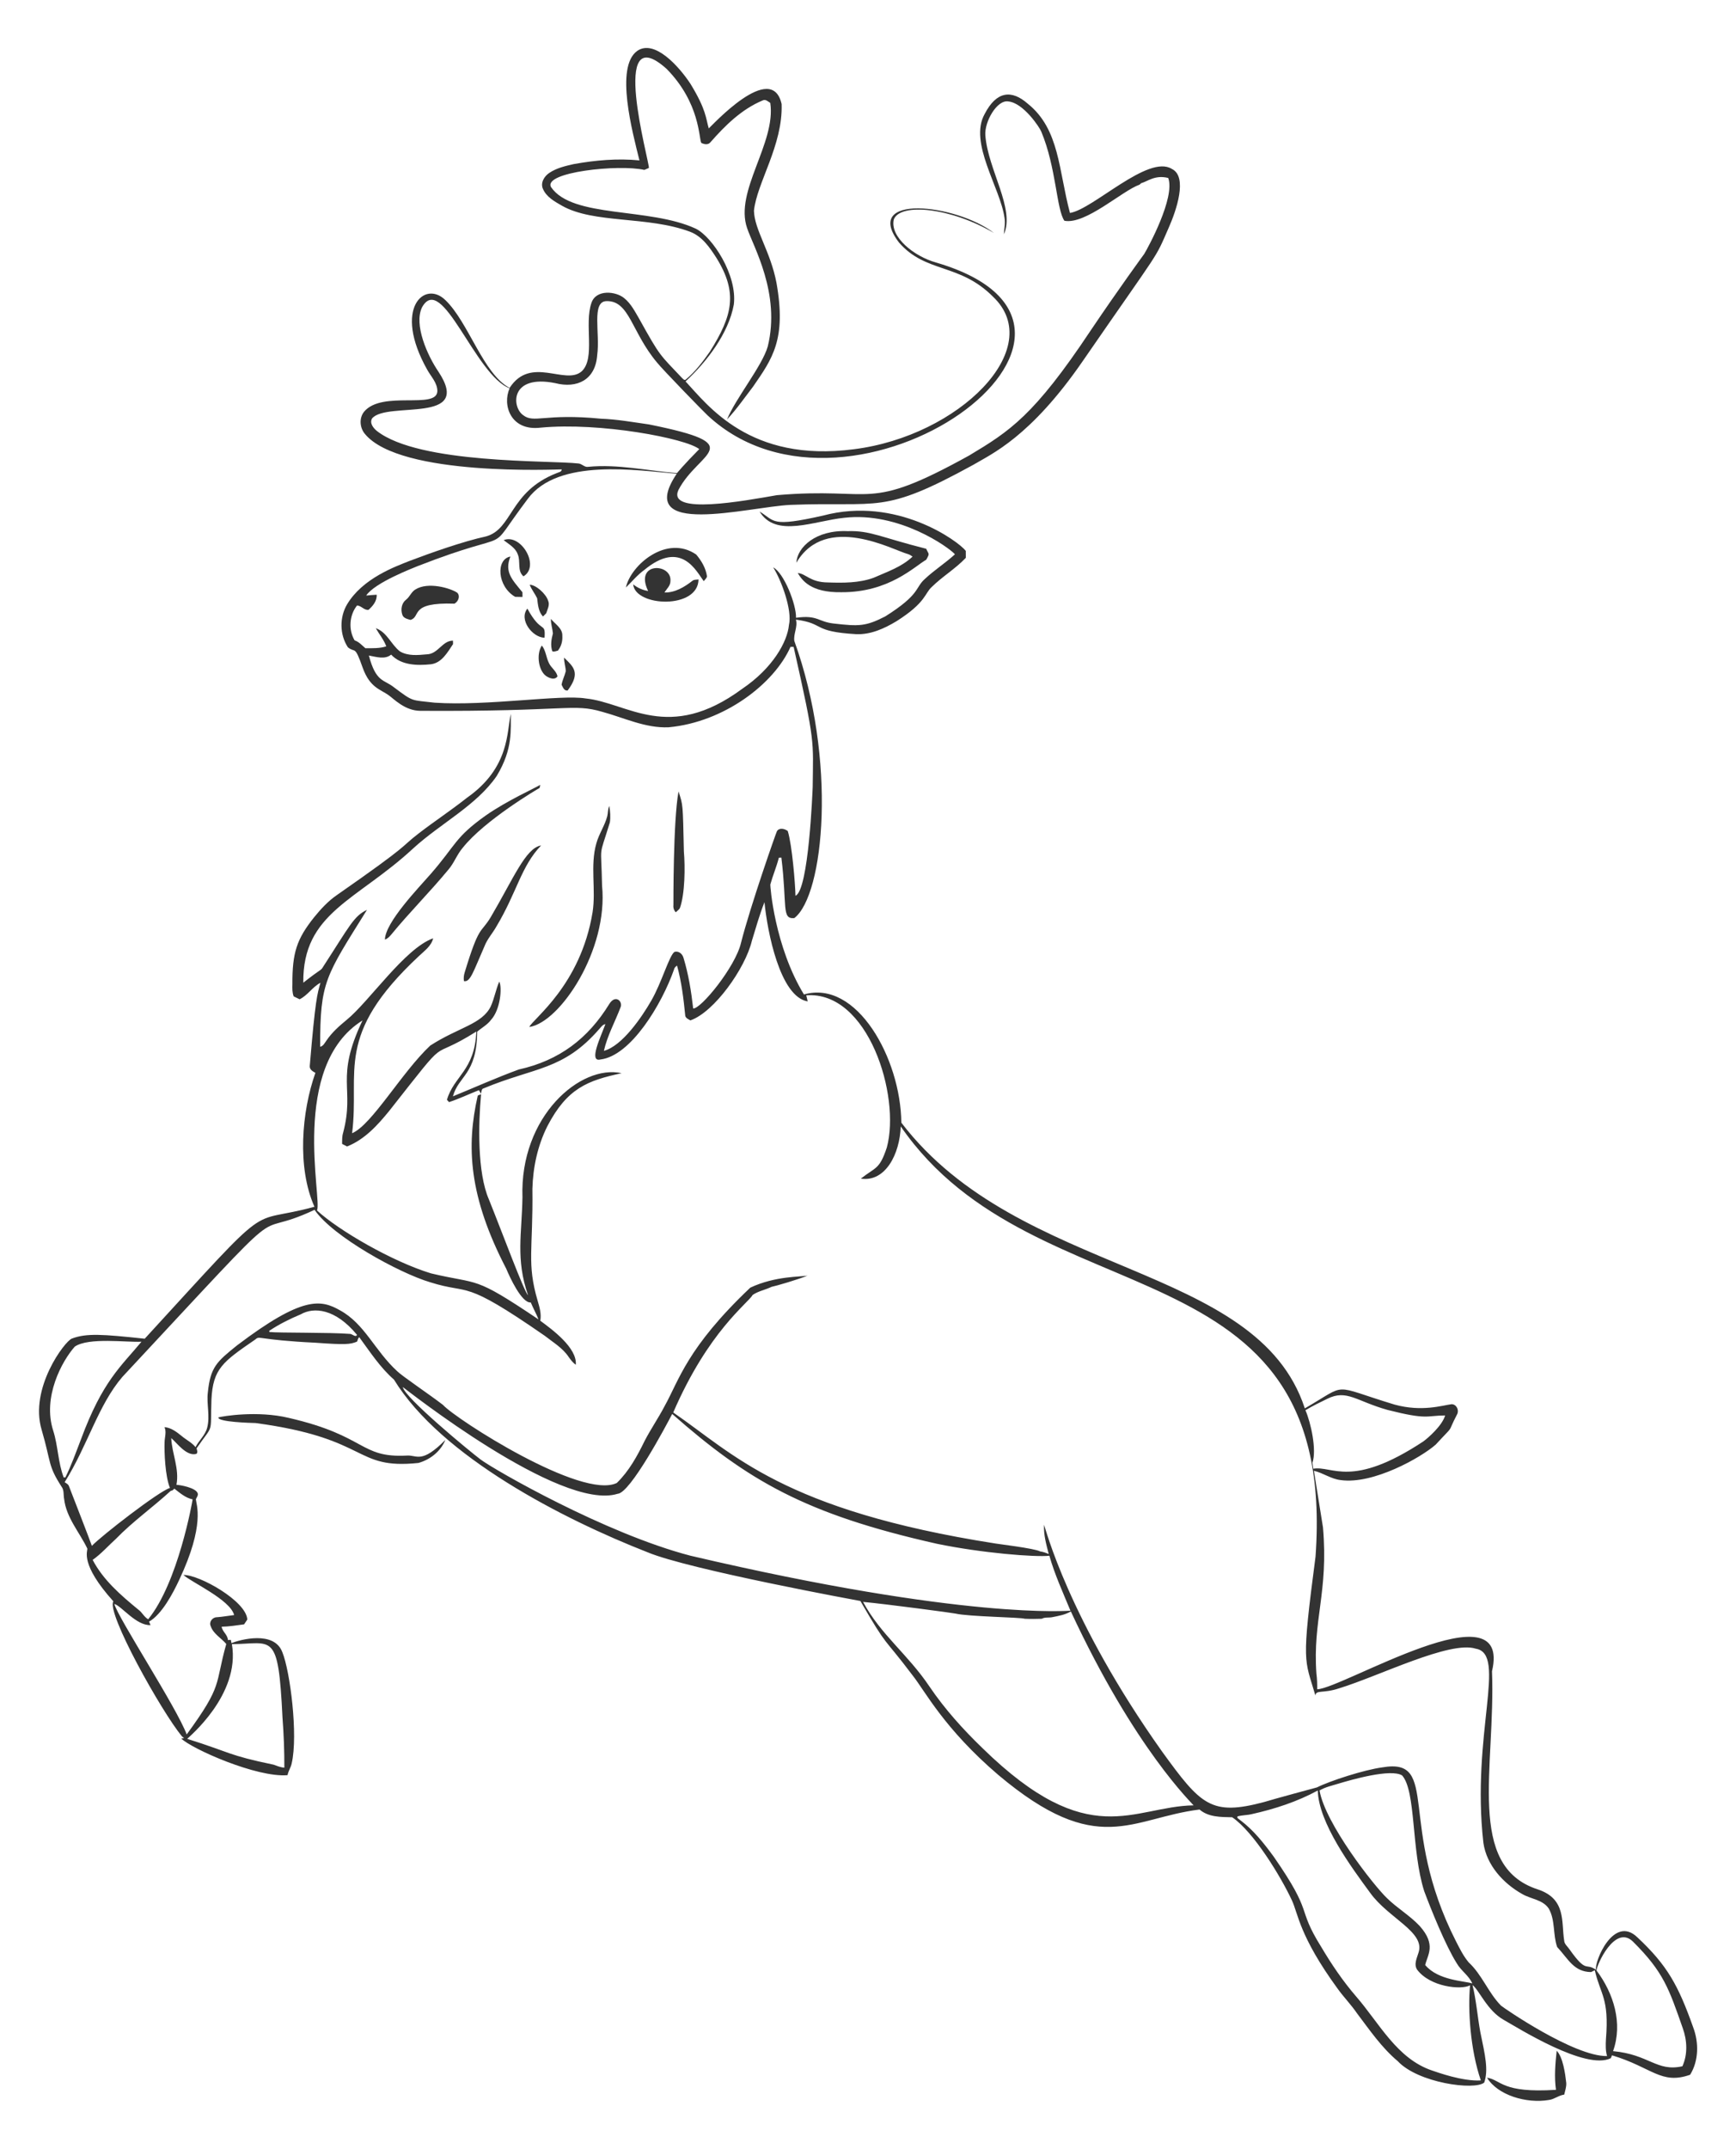 <?xml version="1.0" encoding="UTF-8"?>
<!DOCTYPE svg  PUBLIC '-//W3C//DTD SVG 1.1//EN'  'http://www.w3.org/Graphics/SVG/1.1/DTD/svg11.dtd'>
<svg enable-background="new 0 0 1353.542 1675.124" version="1.1" viewBox="0 0 1353.5 1675.1" xml:space="preserve" xmlns="http://www.w3.org/2000/svg">

	<path d="m496.68 39.778c13.384-9.54 32.663 11.82 41.745 25.719 12.366 20.28 11.849 26.787 14.174 34.586 1.976-1.527 49.05-53.43 56.802-18.959 1.063 32.122-19.319 61.333-21.57 83.157 0.414 15.097 12.827 31.431 17.554 56.138 7.846 44.16-3.198 59.159-18.247 80.955-6.636 8.63-12.836 17.649-20.307 25.577 6.805-16.598 27.404-41.627 31.757-56.85 10.226-41.379-11.403-78.117-16.092-92.291-10.022-28.78 22.682-66.247 18.067-97.598-1.804-1.101-3.722-3.143-5.991-1.899-16.263 6.769-29.146 19.444-40.587 32.488-1.813 2.364-4.88 1.747-7.196 0.608-1.998-3.458-0.852-30.966-26.972-57.647-45.613-40.98-13.384 72.468-13.899 77.157-1.196 0.503-2.383 1.006-3.56 1.519-19.945-4.553-79.178 1.706-72.724 13.415 16.706 24.452 76.545 15.554 112.84 32.393 12.862 6.323 32.554 36.183 29.65 59.233-4.107 22.449-21.138 44.605-37.624 59.831 17.123 18.289 50.03 63.518 131.21 52.862 82.01-10.251 150.71-78.776 108.56-118.86-26.271-26.438-52.435-18.15-73.398-42.324-29.156-38.299 44.604-30.079 74.1-7.377-33.455-19.742-72.997-23.764-78.116-10.548-3.167 13.393 15.495 28.766 33.172 33.628 173.66 51.179-65.871 224.07-178.38 119.05-2.439-2.144-35.187-35.842-39.381-41.147-20.025-23.786-21.415-48.425-39.476-47.878-11.805 0.313-4.809 25.134-7.177 42.106-1.369 19.33-15.709 26.201-32.773 21.808-35.078-7.007-34.005 18.4-25.083 24.884 8.654 6.82 16.511-1.491 60.894 2.867 12.551 0.446 24.95 2.706 37.368 4.453 79.46 16.032 38.642 20.814 22.937 51.077-9.064 19.769 51.421 8.458 76.739 4.063 77.448-6.652 68.563 14.073 149.9-30.912 31.616-18.938 50.65-31.106 94.626-97.256 22.342-33.18 41.897-59.878 41.897-59.878 2.883-4.749 24.304-43.913 18.713-59.204-10.34-2.625-16.192 2.767-21.067 4.054-0.332 0.285-0.987 0.873-1.32 1.158-13.646 4.822-42.055 31.331-58.578 28.14-6.217-8.859-6.375-41.795-18.019-69.477-1.156-3.131-13.934-22.431-25.643-23.516-8.852-1.611-18.782 15.898-17.972 26.431 2.105 27.056 23.27 57.028 14.478 77.148 0.171-4.234 1.215-8.469 0.494-12.703-3.18-23.508-28.125-58.664-15.485-81.135 9.259-17.944 21.077-19.004 33.58-7.994 24.931 19.903 24.011 52.144 32.925 85.17 18.203-2.955 60.937-45.881 79.426-34.33 12.62 6.065 3.352 32.754-2.402 45.723-11.441 26.158-4.635 13.588-67.008 103.98-40.909 59.422-71.206 72.49-85.379 80.926-71.449 39.252-72.281 28.462-142.63 31.245-33.051 1.571-122.54 26.311-88.607-24.276-30.726-2.562-92.554-12.478-116.14 19.596-35.743 47.358-4.872 20.793-86.025 52.473-3.527 1.507-33.272 12.8-39.95 22.871 2.725-0.228 5.44-0.522 8.174-0.636 0.323 4.813-2.953 8.763-6.323 11.753-3.342 0.598-5.677-3.256-8.991-3.361-6.029 7.529-6.836 18.874-1.899 27.181 3.437 1.13 5.753 3.912 8.431 6.143 5.44-0.047 10.994 0.228 16.254-1.472-1.889-5.165-5.478-9.399-8.165-14.127 8.744 3.01 11.934 12.76 18.845 18.076 6.247 3.712 13.909 2.905 20.83 2.279 8.898-0.144 12.122-10.723 20.507-10.681 9e-3 0.674 0.028 2.022 0.038 2.706-4.282 6.37-8.706 14.545-17.127 15.694-10.671 1.12-23.27 0.94-31.131-7.5-4.956 4.101-11.716 1.671-17.355 0.712 5.475 20.875 11.692 18.618 19.168 24.466 16.05 12.053 13.322 10.018 32.184 12.285 40.852 2.741 98.505-6.534 117.66-3.304 32.687 3.254 64.583 34.893 122.07-7.519 23.795-16.073 35.205-36.662 36.428-49.748 2.743-11.492-5.962-35.011-12.276-44.887 8.343 4.178 18.089 28.933 17.801 39.257 17.124-2.389 16.95 3.2 29.783 4.538 19.2 2.181 24.51 2.227 39.742-5.563 27.525-17.335 23.087-22.197 30.827-29.137 7.405-6.959 16.064-12.447 23.554-19.311-4.972-5.602-43.766-33.322-86.338-28.453-23.481 2.334-53.326 16.018-65.992-4.899 12.268 7.45 8.5 12.391 49.492 3.18 57.368-15.31 105.48 19.972 111.29 27.494 0 1.794 0.01 3.608 0.028 5.412-8.07 8.583-18.38 14.583-26.697 22.871-5.392 4.851-4.311 11.954-27.371 26.564-9.484 5.696-20.099 10.557-31.415 10.083-34.827-2.022-24.106-8.309-46.985-11.317 1.576 5.601-2.032 10.975-1.244 16.595 33.497 92.803 23.276 198.28-0.047 216.06-10.054 0.849-5.415-9.231-10.045-47.185-0.484 0.019-1.472 0.057-1.965 0.076-1.775 7.054-4.68 13.766-6.627 20.773-0.298 1.002 3.352 48.496 26.184 85.844 41.193-11.891 75.426 49.918 75.932 99.933 92.479 120.87 277.29 108.52 314.58 222.7 34.619-19.947 19.271-18.336 69.942-2.962 21.437 5.918 37.563 0.562 44.498-0.294 3.779 0.029 5.962 4.481 4.377 7.728-8.949 17.117-0.629 6.285-16.804 23.811-11.52 10.11-48.714 31.157-74.015 27.618-7.472-0.816-13.671-5.582-20.915-7.263 0 1e-3 7.082 44.146 7.083 44.147 4.379 50.646-8.134 71.883-5.117 113.98 0.551 4.035 0.646 8.108 0.598 12.19 19.344-0.372 152.21-81.6 136.3-14.07 2.854 75.382-20.532 151.74 35.621 170.04 22.518 7.362 18.307 25.656 20.659 39.932 0.152 2.791 2.601 4.5 4.035 6.674 13.761 19.407 12.256 10.157 20.801 16.083-1.517-6.052 13.708-43.252 32.251-25.282 23.212 21.731 31.781 37.167 43.501 70.16 4.453 11.801 4.367 26.023-2.402 36.931-22.668 7.994-29.702-5.779-60.894-15.143-0.237 0.56-0.703 1.661-0.93 2.222-19.491 9.766-72.195-23.49-83.433-29.82-13.004-7.3-19.11-23.128-24.399-27.2 2.934 11.991 3.826 24.333 6.038 36.457 3.84 18.432 6.464 29.689 3.095 39.571-7.555 6.265-51.544 0.366-67.435-16.7-12.599-10.567-21.912-24.276-31.748-37.273-4.614-6.779-10.415-12.636-15.171-19.292-29.828-40.886-30.736-58.428-35.564-68.689-8.53-18.448-29.909-53.523-46.596-64.844-8.668-0.152-18.475-0.019-25.444-6.029-53.393 6.598-79.218 38.449-156.91-26.972-42.289-36.15-57.081-65.36-66.733-77.49-23.919-31.751-18.63-19.843-40.786-58.094-1.032-0.18-133.78-24.488-165.98-37.985-65.795-25.741-160.78-74.44-197.69-134.6-10.795-9.437-18.608-21.561-27.039-33.01-1.12 0.769-1.139 2.269-1.718 3.418-5.241 2.203-9.171 2.556-32.412 0.873-45.302-2.185-43.344-5.774-46.862-2.573-25.069 17.26-33.136 22.569-34.264 46.967-0.949 28.231 2.07 18.011-11.611 37.966 0.399 1.405 1.073 2.905 9e-3 4.234-7.81 2.399-15.695-8.99-19.747-12.257 0.589 12.257 6.484 24.029 4.063 36.438 2.267-5e-3 15.223 2.127 16.605 6.665 0.484 1.699-0.873 3.076-1.462 4.567 0.249 4.032 7.44 19.629-13.064 63.011-4.827 10.344-13.479 26.756-23.45 32.403 0.389 0.883 0.788 1.775 1.177 2.696-11.263 0.505-22.734-15.072-28.225-16.5 2.806 10.82 48.67 80.789 56.403 101.73 28.636-39.172 21.737-38.188 30.865-70.521-3.949-4.69-10.073-7.833-12.133-13.899-1.557-3.247 1.377-6.978 4.775-6.959 4.529-0.313 8.991-1.158 13.491-1.699-3.065-11.971-33.324-25.535-39.542-31.245 12.338-0.3 49.189 20.447 49.796 34.767-0.845 1.215-1.671 2.459-2.487 3.731-5.82 0.759-11.64 1.728-17.516 1.851 0.589 3.95 4.728 6.2 4.87 10.348 0.57-0.028 1.718-0.076 2.298-0.095 0.123 0.627 0.38 1.889 0.503 2.516 6.538-2.634 33.311-10.06 39.675 7.13 6.06 14.822 12.378 64.53 7.282 86.604-0.646 3.209-2.658 5.953-3.237 9.2-23.809 2.058-74.505-20.394-82.863-28.539l2.241-0.446c-0.399-0.275-1.196-0.835-1.595-1.111-15.99-19.26-59.342-96.741-53.584-105.4-26.153-29.068-20.021-38.911-20.308-41.137-6.143-12.807-16.425-24.096-18.086-38.688-0.646-3.228 0.095-6.912-2.07-9.646-10.733-16.703-7.828-18.032-15.456-44.232-9.702-32.313 18.028-69.09 23.554-71.11 11.361-4.336 24.004-3.375 56.802 0.104 104.28-113.7 77.412-87.751 132.34-102.85-13.639-30.574-10.028-74.017 0.731-104.39-2.127-1.13-4.69-2.639-4.377-5.45 4.341-52.052 5.876-56.116 8.326-64.758-6.19 3.247-9.921 9.76-16.235 12.874-1.557-0.759-3.105-1.519-4.652-2.269-1.149-3.019-1.082-6.257-0.987-9.418-0.13-24.687 3.406-35.271 16.947-52.255 5.231-6.437 10.928-12.627 17.811-17.345 59.708-41.583 48.289-36.192 63.961-48.191 12.228-9.409 25.14-17.887 37.226-27.485 33.92-23.68 31.054-52.204 34.368-65.527-0.331 12.097 2.011 26.87-11.032 48.448-15.822 23.012-43.519 36.754-64.957 56.299-44.158 40.992-86.41 50.084-85.825 104.82 14.018-11.09 13.722-9.381 15.228-12.067 20.916-32.231 24.207-39.969 34.397-44.678-32.284 51.81-36.579 55.846-36.476 106.66 2.544-0.513 3.579-3.086 4.984-4.946 4.187-6.171 9.788-11.155 15.513-15.864 17.565-14.187 45.47-55.869 67.587-63.714-1.396 6.067-6.874 9.807-11.117 13.88-66.41 61.982-45.942 89.577-52.065 138.05 15.345-6.37 38.887-47.734 60.951-68.337 22.008-14.206 40.356-16.575 47.156-30.532 2.81-6.228 3.931-13.045 6.627-19.32 2.394 4.701 0.817 21.921-6.323 29.697-2.867 3.959-7.282 6.2-10.88 9.352-0.332 33.575-14.537 34.197-18.921 50.394 17.089-6.997 33.969-14.564 51.315-20.915 31.563-6.996 54.056-24.103 70.587-51.068 4.852-7.786 10.726-1.911 8.801 2.544-4.291 11.317-10.329 22.092-12.997 33.969 14.235-3.726 29.579-26.319 36.874-39.011 8.185-14.097 14.036-35.306 18.171-38.128 3.294-0.93 6.171 1.586 7.016 4.633 3.902 12.845 6.029 26.175 7.548 39.485 5.937 0.571 32.965-32.478 37.302-51.191 7.271-28.72 27.392-85.997 28.007-87.002 1.88-3 6.086-1.937 8.44-0.104 3.395 11.042 5.801 40.922 6.01 50.441 10.361-4.204 13.283-81.868 13.424-84.809 0.35-36.894 2.255-33.108-14.868-109.17-0.608 0-1.842-9e-3 -2.449-0.019-12.706 28.808-51.808 58.716-95.053 62.679-18.029 0.779-34.558-7.386-51.562-12.019-23.468-6.852-26.036-0.107-142.12-0.816-12.008-0.084-20.744-9.533-24.494-12.105-6.553-4.78-14.587-5.768-20.26-21.361-6.472-18.36-5.602-11.25-11.583-16.045-6.484-9.883-6.636-23.402-0.598-33.542 12.229-20.427 37.991-29.51 48.514-33.732 16.227-6.175 42.186-15.369 59.679-19.13 21.135-5.783 18.099-34.914 55.283-49.397 1.462-0.712 3.741-0.788 3.817-2.867-2.737-0.09-125.73 5.856-153.37-27.589-4.073-4.747-4.718-12.342-0.741-17.336 14.03-16.939 56.71-1.508 57.172-16.073 0.019-6.541-5.032-11.393-7.965-16.804-26.952-47.951-1.828-70.061 14.25-54.125 18.101 17.344 29.527 57.671 50.043 68.385 16.548-25.438 43.474-1.652 56.233-12.94 10.847-10.215 1.781-36.673 7.548-53.261 3.602-10.874 19.144-9.103 25.548-3.76 5.364 4.32 8.478 10.614 11.896 16.443 16.368 29.463 15.642 27.227 33.096 45.694 0.873 0.731 1.937 2.392 3.161 1.225 7.386-6.114 13.168-13.852 18.656-21.656 17.534-27.948 22.099-45.671 5.098-73.075-5.203-8.136-11.098-16.776-20.507-20.355-33.137-12.443-75.1-6.167-100-20.355-5.649-3.247-12-6.731-14.706-12.997-2.203-4.662 0.949-9.893 4.861-12.494 5.687-3.855 12.522-5.412 19.121-6.912 16.861-3.029 34.121-4.586 51.22-2.877-5.423-21.978-19.149-72.587-1.853-85.24m-167.66 199.78c-6.552 13.522 4.229 37.604 12.741 50.061 27.587 41.59-40.086 22.698-51.685 36.533-2.127 3.684 0.987 7.529 3.769 9.788 33.221 25.954 135.11 22.749 157.14 25.33 2.763 0.18 4.633 3.114 7.567 2.601 23.222-2.269 46.178 3.067 69.239 4.908 0 0 5.529-6.767 17.374-18.703-10.154-8.336-77.445-21.138-123.7-16.738-23.345 2.86-30.051-17.748-24.115-30.675-26.872-9.944-52.775-91.214-68.338-63.105m257.16 493.85c-5.075 21.26-29.282 55.502-47.925 61.957-1.51-0.902-3.427-1.604-3.978-3.456-1.329-13.197-2.858-26.479-6.437-39.286-0.987 0.816-2.089 1.623-2.307 2.991-9.551 27.219-33.691 67.41-57.41 70.227-9.583 2.369 0.518-18.259 3.864-27.57-2.06 0.323-3.237 2.108-4.529 3.532-28.326 32.757-50.403 29.856-90.344 46.52-1.946 0.399-1.642 2.687-2.108 4.149-0.56-0.911-1.101-1.823-1.623-2.725-7.785 3.067-15.342 6.703-23.298 9.323-0.399-0.456-1.215-1.358-1.623-1.813 5.317-18.491 21.661-22.761 22.909-53.195-40.315 25.369-17.516-2.154-67.749 61.644-9.105 11.212-19.292 22.52-33.048 27.931-1.291-0.674-2.573-1.329-3.855-1.994 0.028-2.886-0.085-5.829 0.769-8.611 9.388-35.488-6.647-41.856 15.143-87.638-57.092 35.664-31.181 139.8-35.498 148.13 16.848 15.535 58.75 39.866 88.92 49.036 38.543 9.179 32.074 1.094 83.822 35.916-1.804-4.51-4.187-8.763-6.057-13.244-7.143 0.628-16.531-20.055-19.13-26.298-29.242-56.295-31.259-95.41-22.197-134.99 0.646-0.256 1.937-0.769 2.582-1.025-2.135 22.815-3.057 60.921 6.067 81.942 10.508 26.069 27.762 72.737 30.542 74.651-9.796-28.004-4.765-48.377-4.358-76.208-2.163-63.315 45.478-103.94 77.338-96.772-26.548 5.679-42.534 11.735-57.913 41.299-7.576 15.095-11.212 31.976-11.668 48.808 0.594 47.679-4.492 58.04 4.092 87.249 1.462 5.032 3.057 10.282 2.051 15.58 9.095 6.716 28.833 21.064 27.703 34.302-2.298-1.557-3.959-3.798-5.544-6.019-4.643-7.035-12.095-11.374-18.58-16.491-65.465-45.383-57.157-31.605-89.518-41.811-23.857-7.096-75.754-35.393-90.04-56.422-56.34 26.354-7.44-22.498-149.9 130.28-18.919 22.106-26.811 53.029-44.954 82.037 1.329 0.873 2.962 1.614 3.446 3.304 0.388 0.947 17.414 44.817 17.773 46.302 7.19-7.636 52.324-42.667 60.885-45.144-3.76-9.159-4.483-27.988-4.187-35.659 0.057-3.921 1.642-7.956-0.076-11.744 5.222 0.418 9.484 3.76 13.415 6.931 3.522 2.991 7.833 5.013 10.795 8.659 2.649-5.298 7.614-9.276 9.076-15.171 2.373-9.01-0.598-18.333 0.513-27.447 2.012-19.68 6.889-23.927 22.662-36.609 51.567-39.106 65.645-35.719 80.385-27.409 19.357 10.573 26.987 31.356 44.678 47.536 3.809 3.77 24.52 17.672 35.564 26.146 10.166 11.239 108.26 74.207 135.56 60.885 9.551-9.238 16.007-21.105 21.779-32.934 4.766-9.162 10.643-17.687 15.428-26.839 11.324-20.179 17.292-45.455 66.856-92.452 19.731-9.321 39.878-8.322 44.688-9.427-7.032 2.991-24.981 8.212-28.045 8.763-4.804 2.345-10.31 3.285-14.744 6.304-3.803 6.696-34.389 28.027-61.957 91.645 46.741 31.989 85.337 76.191 251.41 102.16 1 0.263 30.356 3.747 34.615 6.124 2.335 0.351 4.586 1.082 6.741 2.079-1.899-7.481-4.111-15.067-3.646-22.862 0.597 1.005 18.701 73.573 91.968 176.74 30.328 41.834 38.21 50.46 79.692 39.381 5.913-1.891 41.09-11.374 41.09-11.374 10.373-5.194 36.985-13.752 50.878-15.599 45.641-7.916 11.46 44.973 57.495 135.47 2.915 5.687 5.772 11.535 9.912 16.472 10.405 9.646 15.295 23.602 25.168 33.703 1.813 1.633 57.154 39.873 82.749 39.362-1.263-4.31-1.111-8.82-0.864-13.234 2.627-32.171-4.459-34.849-8.697-53.65-0.997 0.446-1.965 0.921-2.924 1.415-13.501-0.194-17.681-10.157-26.422-19.538-3.399-9.703-1.358-20.754-6.513-29.915-4.69-7.054-13.927-7.386-20.706-11.364-14.868-8.355-27.77-22.501-30.286-39.865-9.641-84.549 18.788-147.36-5.972-151.39-20.047-6.488-75.356 21.342-106.27 30.817-12.932 4.348-18.102 1.023-18.76 5.63-8.447-29.023-11.054-23.172 0.114-108.14 18.068-249.3-217.76-182.12-323.38-335.4-0.755 21.463-11.895 43.57-31.121 40.701 11.658-9.168 14.529-6.94 20.279-24.314 10.891-40.305-14.63-122.2-62.84-118.57 0.389 1.567 0.779 3.142 1.13 4.737-21.698-3.594-31.47-54.664-33.703-77.319-3.913 9.83-6.723 20.074-9.847 30.185m-351.65 291.03c-8.554 3.57-16.899 7.728-24.627 12.883 0.038 0.228 0.104 0.684 0.133 0.911 7.164 0.777 47.647 0.253 63.059 1.5 1.585 0.142 4.367 3 5.241 0.712-16.915-20.573-33.728-21.782-43.806-16.006m-176.23 25.197c-9.921 11.14-25.328 39.297-16.804 65.527 3.788 11.915 3.703 24.751 8.184 36.476 0.323-0.019 0.978-0.067 1.301-0.086 4.756-9.598 8.317-19.738 12.171-29.716 16.814-45.515 31.425-57.015 47.156-76.027-11.418 0.637-41.219-3.597-52.008 3.826m255.77 31.529c1.204 7.994 51.913 49.922 60.714 56.508 10.555 7.906 97.03 57.62 163.54 74.936 215.07 50.431 295.27 42.706 296.28 42.875-5.839-14.136-12.266-28.121-16.443-42.856-10.792 1.244-52.565-2.049-87.743-9.333-102.59-23.05-147.5-49.385-206.33-101.18-4.479 8.673-32.697 61.825-42.504 62.214-44.731 14.118-166.5-82.634-167.51-83.167m720.91 9.067c-5.801 2.848-11.659 5.62-17.184 8.991 4.209 9.546 8.94 31 5.45 40.976 0.19 1.519 0.427 3.067 0.674 4.614 15.008-2.612 29.547 15.809 85.749-21.247 3.69-2.663 14.753-12.275 17.042-20.27-14.924 0.043-13.459 3.666-44.916-4.329-24.432-6.857-31.738-16.171-46.815-8.735m-900.32 71.338c-0.427 0.161-1.272 0.465-1.699 0.617-13.842 12.722-29.374 23.678-42.533 37.235-6.057 5.469-11.478 11.725-18.19 16.434 8.25 15.788 22.016 27.608 35.564 38.745 3.01 2.079 4.491 5.782 7.728 7.548 23.379-28.56 34.583-92.446 34.643-93.449-5.582-1.158-9.893-4.994-14.26-8.374-0.314 0.313-0.94 0.94-1.253 1.244m538.23 87.04c13.71 25.53 34.872 40.777 51.808 66.011 11.877 17.535 26.137 33.362 41.365 48.049 83.284 81.384 117.08 45.33 164.54 44.527-0.534-1.01-45.795-43.767-95.699-151.14-4.491 2.649-9.646 3.484-14.668 4.5-2.649 0.513-5.563-0.18-7.994 1.206-4.434 0.152-8.877 0.19-13.301-0.01-3.131-1.165-43.853-1.622-54.087-4.054-1.988-0.473-53.694-7.4-71.963-9.086m-492.1 32.925c6.796 39.5-34.07 72.806-34.843 73.815 33.852 10.615 31.589 12.736 67.284 20.127 2.763 0.968 5.487 2.184 8.469 2.317 0.038-13.016-0.465-26.023-1.453-38.992-3.313-68.103-7.603-57.492-39.457-57.267m862.7 108.75c-4.975 1.566-10.187 2.611-14.706 5.317 4.54 26.001 42.384 74.143 52.483 83.812 7.994 7.899 17.896 13.595 25.615 21.808 13.132 14.798 6.111 22.443 4.291 30.447 10.129 12.096 30.51 12.308 36.751 14.355-2.763-6.228-8.858-9.921-12.171-15.75-8.675-13.734-20.179-42.29-25.358-56.195-10.171-31.975-6.296-77.914-17.213-90.202-8.855-5.509-39.687 3.405-49.692 6.408m-67.578 23.763c-3.674 0.892-7.529 0.703-11.146 1.813-0.579 1.453 1.471 2.051 2.269 2.934 10.339 7.738 18.399 17.982 25.975 28.32 31.969 46.012 17.305 38.706 37.045 70.35 8.07 13.633 16.994 26.811 27.371 38.821 17.903 20.631 31.723 48.424 59.157 57.619 3.912 1.284 23.509 8.553 37.976 7.709-8.211-23.805-10.208-55.117-8.412-74.109-7.106 3.743-31.077 1.233-41.223-12.171-2.839-4.244-0.142-9.228 1.101-13.51 5.189-15.909-23.546-26.663-37.691-46.349-14.931-20.328-40.227-54.507-40.909-79.844-16.101 8.733-33.664 14.449-51.513 18.417m268.88 121.93c13.288 17.754 20.6 41.056 12.855 62.812 28.2 2.582 33.956 16.283 54.049 11.792 4.282-9.352 3.693-20.156 0.304-29.669-10.776-30.723-14.923-43.758-38.802-67.473-14.152-13.962-28.784 19.099-28.406 22.538z" enable-background="new    " opacity=".8"/>
	<path d="m660.84 414.02c17.792-0.538 25.054 4.571 61.302 13.738 1.822 4.455 3.104 3.121-0.01 8.554-9.026 5.069-28.867 25.495-66.078 25.311-24.159 0.419-30.706-9.43-34.064-14.934 6.399 0.403 9.539 7.251 23.668 7.32 11.829 0.389 24.048 0.465 35.336-3.598 10.567-4.671 21.922-8.431 30.495-16.548-1.149-0.826-2.326-1.642-3.693-1.994-11.194-2.925-63.826-32.389-86.907 6.75 0.711-12.095 15.149-25.703 39.951-24.599z" enable-background="new    " opacity=".8"/>
	<path d="m392.68 421.04c13.336-5.523 28.768 20.177 15.456 28.197-5.108-4.329-2.032-11.668-4.462-17.165-1.823-5.202-6.95-7.832-10.994-11.032z" enable-background="new    " opacity=".8"/>
	<path d="m542.82 432.26c4.101 4.889 7.529 10.605 8.393 17.032-0.294 1.529-1.671 2.516-2.525 3.722-5.733-7.581-17.476-32.741-46.406-8.715-5.374 3.883-9.551 9.067-14.307 13.614 3.927-17.654 31.902-41.476 54.845-25.653z" enable-background="new    " opacity=".8"/>
	<path d="m397.95 433.82c-4.874 12.151 1.435 18.04 9.389 27.846 9e-3 1.215 0.019 2.43 0.028 3.665-1.918-0.038-3.836-0.076-5.744-0.114-14.12-8.266-15.059-29.409-3.673-31.397z" enable-background="new    " opacity=".8"/>
	<path d="m522.71 452.94c0.066 3.627-2.924 6.019-4.633 8.896 8.203 0.209 15.636-4.282 21.874-9.19 1.329-0.997 3.114-0.721 4.662-0.997-0.251 23.468-49.344 21.407-50.944 3.855 3.389 2.696 7.367 4.491 11.659 5.165-11.109-22.924 18.675-21.86 17.382-7.729z" enable-background="new    " opacity=".8"/>
	<path d="m412.99 455.79c4.879 0.089 12.618 6.991 14.364 12.437 1.5 3.332-0.551 6.731-1.538 9.893-0.835 0.797-1.661 1.614-2.487 2.43-3.598-3.836-3.93-9.285-4.538-14.212-1.728-3.627-4.358-6.769-5.801-10.548z" enable-background="new    " opacity=".8"/>
	<path d="m323.79 459.53c9.918-6.331 27.599-1.055 32.802 2.554 2.43 2.725 0.646 6.883-2.269 8.459-35.689-1.241-25.749 10.201-34.302 12.655-2.364-0.703-5.563-1.339-6.351-4.054-1.405-4.016-0.589-8.991 2.896-11.687 2.904-2.202 4.062-6.019 7.224-7.927z" enable-background="new    " opacity=".8"/>
	<path d="m411.18 474.4c11.005 20.272 14.241 9.81 13.386 22.69-9.417-0.131-20.289-14.128-13.386-22.69z" enable-background="new    " opacity=".8"/>
	<path d="m429.52 482.42c3.294 4.101 9.2 7.301 8.905 13.244 0.266 4.158-0.854 8.26-3.475 11.526-1.424 0.256-2.896 1.092-4.32 0.465-1.604-4.557-0.76-9.371 0.465-13.89-0.341-3.807-1.68-7.481-1.575-11.345z" enable-background="new    " opacity=".8"/>
	<path d="m422.46 503.18c3.171 3.959 3.304 9.247 5.535 13.662 1.718 3.788 5.744 6.086 6.674 10.301-1.794 2.905-5.431 1.766-7.861 0.427-6.859-3.47-9.05-17.463-4.348-24.39z" enable-background="new    " opacity=".8"/>
	<path d="m439.81 512.61c6.865 6.832 13.371 11.544 2.772 25.596-2.886 0.408-3.627-2.497-4.728-4.462 0.608-3.665 2.411-6.969 3.256-10.548-0.095-3.57-1.424-6.997-1.3-10.586z" enable-background="new    " opacity=".8"/>
	<path d="m421.17 611.76c-0.152 0.807-0.304 1.623-0.446 2.44-1.002 0.41-43.027 25.202-59.964 46.644-4.5 5.231-6.75 11.972-11.307 17.175-14.26 17.26-30.172 33.096-44.375 50.413-1.377 1.633-2.886 3.256-4.975 3.949 0.299-13.466 25.982-40.022 35.64-51.077 19.851-22.711 18.644-28.409 43.178-45.78 16.526-11.564 38.508-21.311 42.249-23.764z" enable-background="new    " opacity=".8"/>
	<path d="m529.03 616.9c3.544 11.163 3.324 8.87 4.168 46.815 1.042 12.078 0.882 32.996-3.133 44.204-0.826 1.263-2.098 2.155-3.18 3.18-1.453-1.519-2.098-3.522-1.851-5.601 0.018-1.074-0.253-65.751 3.996-88.598z" enable-background="new    " opacity=".8"/>
	<path d="m473.46 636.22c0.665-2.63 0.37-5.497 1.595-7.965 0.703 4.215 1.092 8.583 0.427 12.826-9.01 29.527-6.723 14.676-6.076 49.255 4.988 50.122-32.844 106.72-56.726 110.17 2.674-6.281 40.002-32.396 49.33-89.442 2.782-17.792-2.051-36.143 2.934-53.66 2.022-7.387 6.56-13.776 8.516-21.182z" enable-background="new    " opacity=".8"/>
	<path d="m421.87 659.04c-15.609 16.22-18.832 36.452-34.862 63.173-2.934 5.25-7.139 9.75-9.295 15.428-8.729 19.744-10.991 28.158-15.997 27.115-0.351-2.269-0.123-4.567 0.57-6.731 11.468-37.806 12.371-29.963 20.289-43.083 17.792-30.188 27.284-54.052 39.295-55.902z" enable-background="new    " opacity=".8"/>
	<path d="m225.07 1105.2c61.041 14.023 55.174 31.294 92.091 29.384 7.993-0.638 11.308 6.756 30.067-12.181-3.684 8.905-11.82 15.371-21.01 17.934-50.823 5.302-37.29-19.051-126.96-31.112-3.264-0.095-29.584-0.717-29.023-4.386 3.098-0.922 30.487-5.498 54.837 0.361z" enable-background="new    " opacity=".8"/>
	<path d="m1213.7 1598.5c4.936 5.129 6.664 17.956 7.453 25.102 0.199 3.105-0.93 6.086-1.576 9.095-4.244 0.541-7.586 3.56-11.791 4.149-17.941 3.084-40.246-3.843-48.41-17.345 11.354 1.819 11.305 12.196 53.774 9.466-1.453-10.093-0.532-20.384 0.55-30.467z" enable-background="new    " opacity=".8"/>

</svg>
